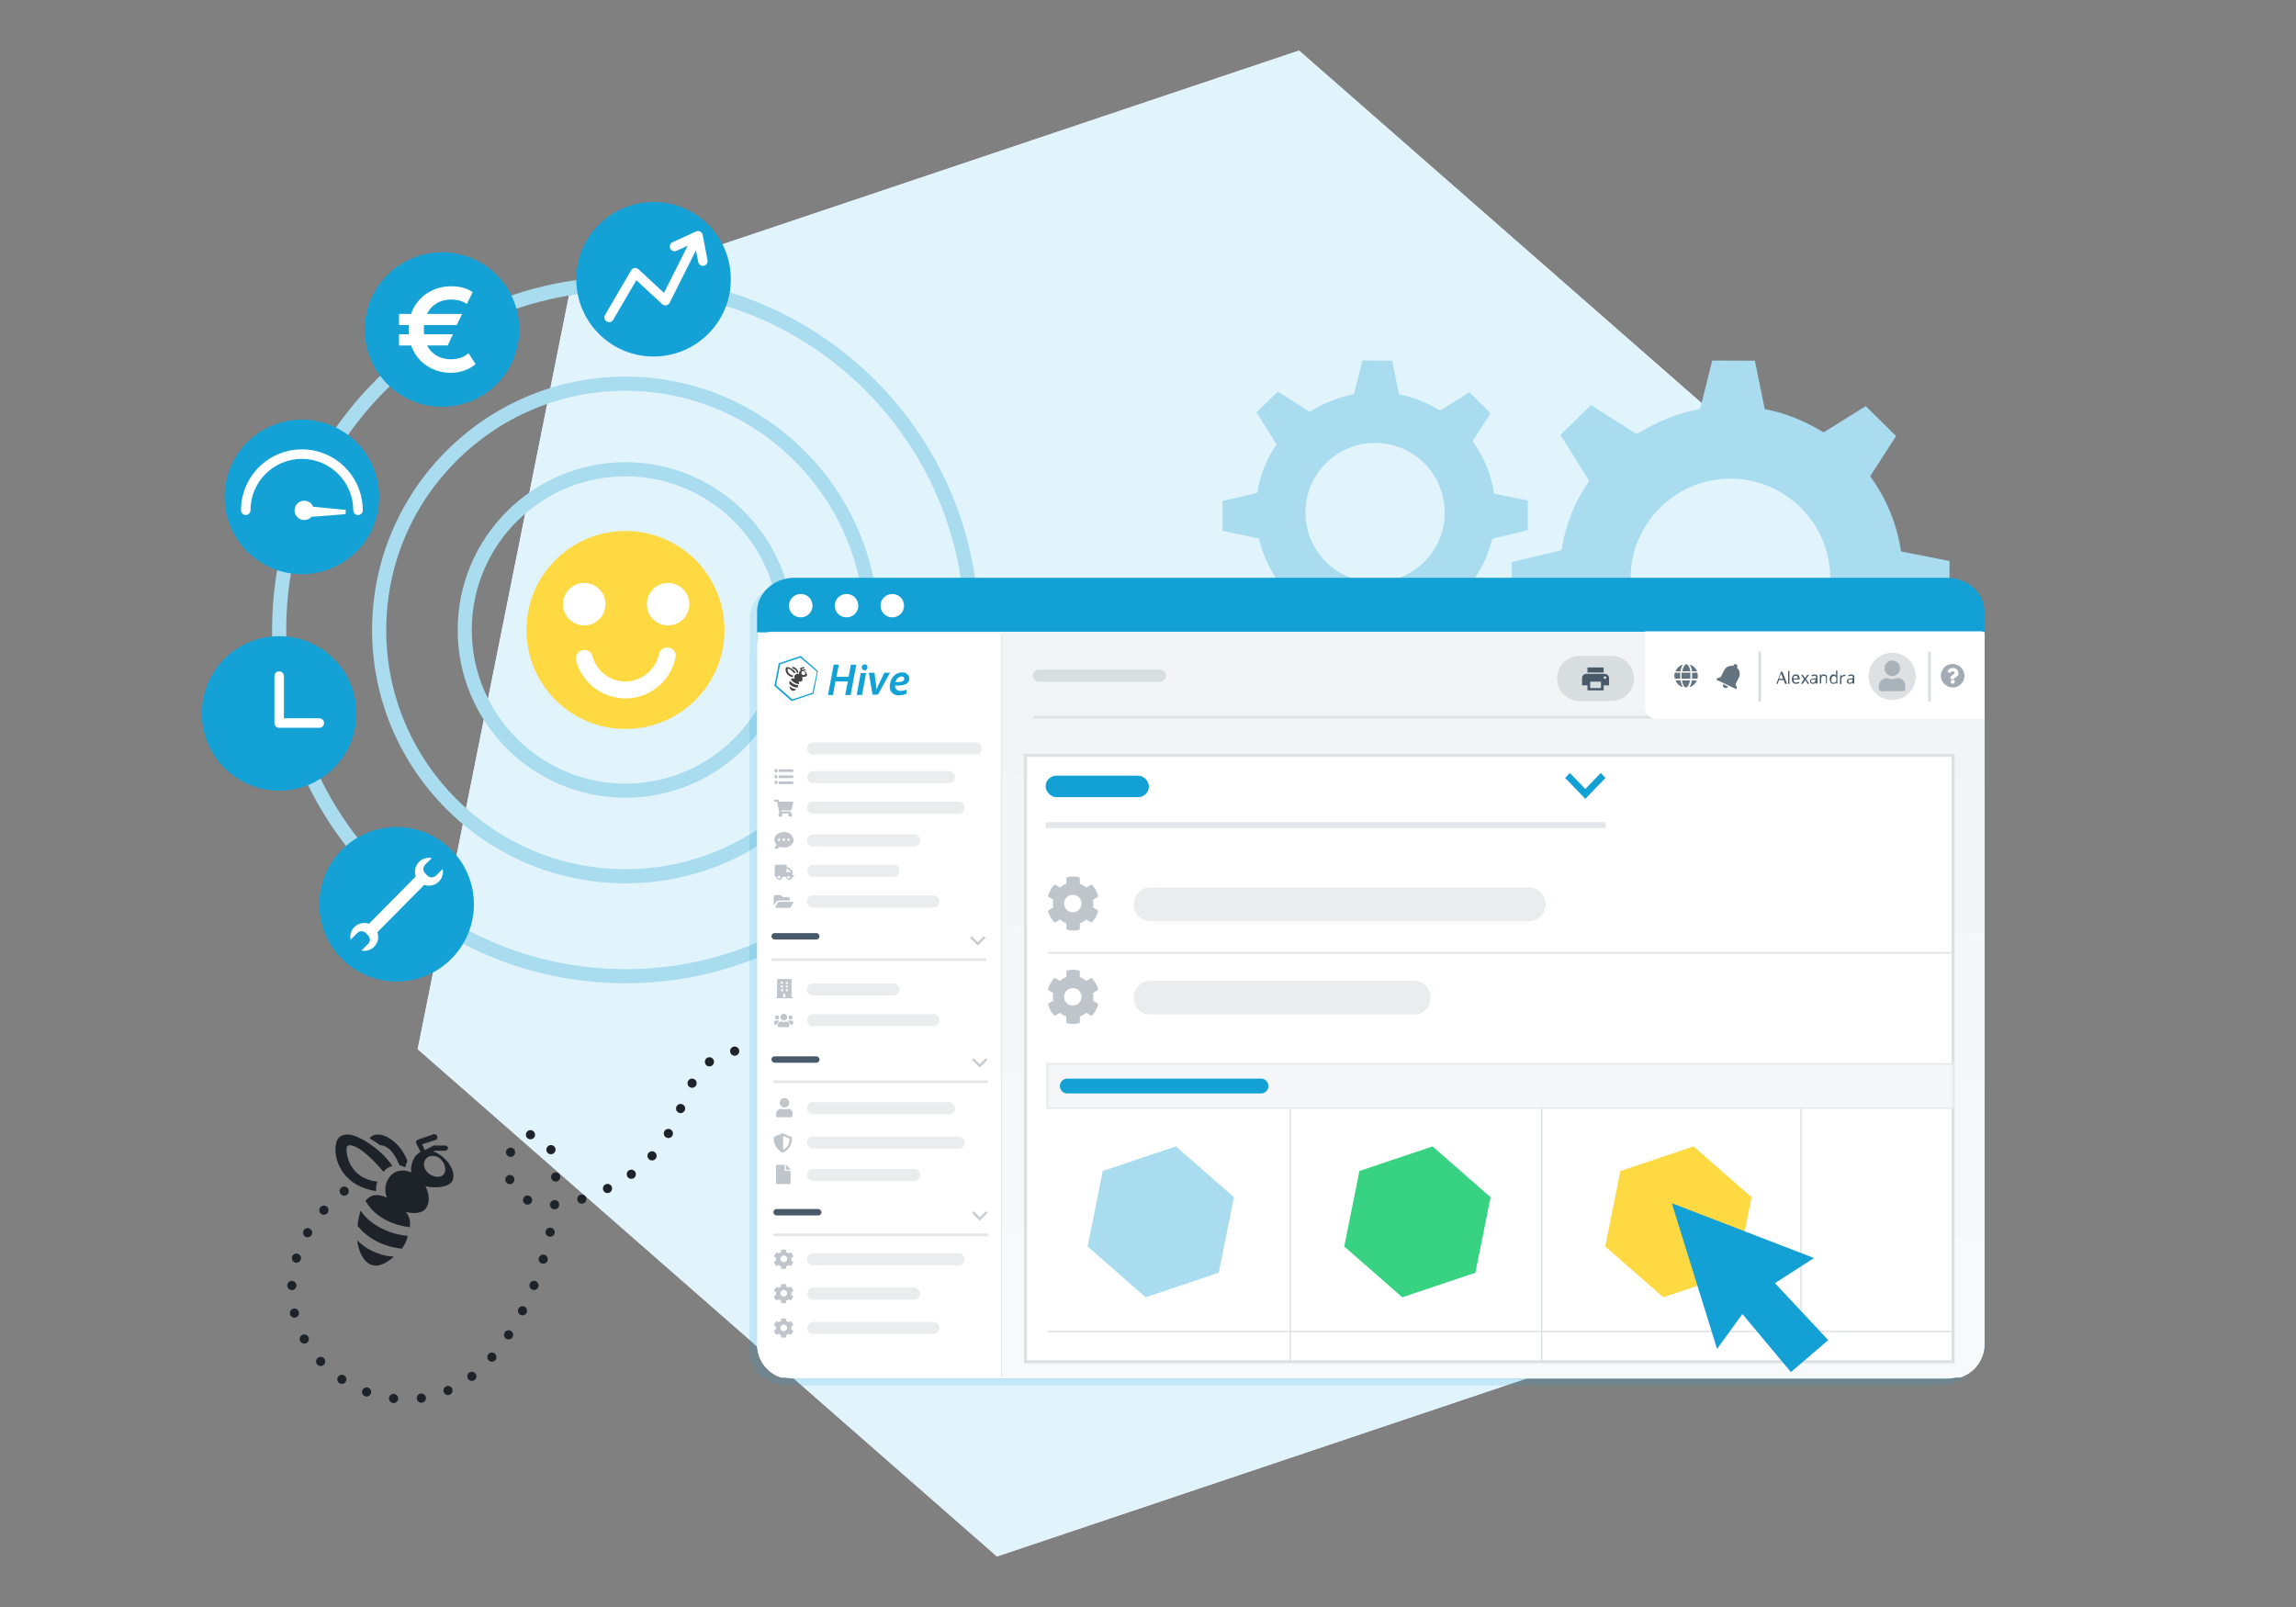 <?xml version="1.0" encoding="UTF-8"?>
<svg xmlns="http://www.w3.org/2000/svg" xmlns:xlink="http://www.w3.org/1999/xlink" id="Layer_1" width="750" height="525" version="1.1" viewBox="0 0 750 525">
  <rect x="0" y="0" width="750" height="525" fill="#808080" stroke="none"/>
  <defs>
    <style>
      .st0 {
        fill: none;
      }

      .st1 {
        fill: #444;
      }

      .st2 {
        fill: #f4f6f7;
      }

      .st3, .st4, .st5, .st6, .st7 {
        isolation: isolate;
      }

      .st3, .st8 {
        opacity: .15;
      }

      .st9 {
        fill: #f3f4f5;
      }

      .st4 {
        opacity: .5;
      }

      .st5 {
        opacity: .35;
      }

      .st6, .st10 {
        opacity: .6;
      }

      .st7 {
        opacity: .85;
      }

      .st11 {
        fill: #f4f5f6;
      }

      .st12 {
        fill: #f1fafd;
      }

      .st13 {
        clip-path: url(#clippath-17);
      }

      .st14 {
        clip-path: url(#clippath-19);
      }

      .st15 {
        clip-path: url(#clippath-11);
      }

      .st16 {
        clip-path: url(#clippath-16);
      }

      .st17 {
        clip-path: url(#clippath-18);
      }

      .st18 {
        clip-path: url(#clippath-10);
      }

      .st19 {
        clip-path: url(#clippath-15);
      }

      .st20 {
        clip-path: url(#clippath-13);
      }

      .st21 {
        clip-path: url(#clippath-14);
      }

      .st22 {
        clip-path: url(#clippath-12);
      }

      .st23 {
        clip-path: url(#clippath-31);
      }

      .st24 {
        clip-path: url(#clippath-32);
      }

      .st25 {
        clip-path: url(#clippath-33);
      }

      .st26 {
        clip-path: url(#clippath-34);
      }

      .st27 {
        clip-path: url(#clippath-30);
      }

      .st28 {
        clip-path: url(#clippath-27);
      }

      .st29 {
        clip-path: url(#clippath-29);
      }

      .st30 {
        clip-path: url(#clippath-26);
      }

      .st31 {
        clip-path: url(#clippath-28);
      }

      .st32 {
        clip-path: url(#clippath-20);
      }

      .st33 {
        clip-path: url(#clippath-21);
      }

      .st34 {
        clip-path: url(#clippath-22);
      }

      .st35 {
        clip-path: url(#clippath-23);
      }

      .st36 {
        clip-path: url(#clippath-24);
      }

      .st37 {
        clip-path: url(#clippath-25);
      }

      .st38 {
        fill: #c7cdd2;
      }

      .st39 {
        clip-path: url(#clippath-1);
      }

      .st40 {
        clip-path: url(#clippath-3);
      }

      .st41 {
        clip-path: url(#clippath-4);
      }

      .st42 {
        clip-path: url(#clippath-2);
      }

      .st43 {
        clip-path: url(#clippath-7);
      }

      .st44 {
        clip-path: url(#clippath-6);
      }

      .st45 {
        clip-path: url(#clippath-9);
      }

      .st46 {
        clip-path: url(#clippath-8);
      }

      .st47 {
        clip-path: url(#clippath-5);
      }

      .st48 {
        fill: #dce1e3;
      }

      .st49 {
        fill: #fff;
      }

      .st50 {
        fill: #e1f3fb;
      }

      .st51 {
        fill: #13a0d5;
      }

      .st52 {
        fill: #e5e8ea;
      }

      .st53 {
        fill: #13a1d6;
      }

      .st54 {
        fill: #f8f9fa;
      }

      .st55 {
        fill: #37d282;
      }

      .st56 {
        opacity: .15;
      }

      .st57 {
        fill: #a8dcee;
      }

      .st58 {
        fill: #bfc5cb;
      }

      .st59 {
        fill: #f6f7f8;
      }

      .st60 {
        fill: #1e2329;
      }

      .st61 {
        fill: #485a6a;
      }

      .st62 {
        fill: #ffd941;
      }

      .st63 {
        clip-path: url(#clippath);
      }

      .st64 {
        fill: #dadee1;
      }

      .st65 {
        fill: #f7f8f9;
      }
    </style>
    <clipPath id="clippath">
      <rect class="st0" x="244.92" y="190.92" width="400.96" height="261.61"></rect>
    </clipPath>
    <clipPath id="clippath-1">
      <path class="st0" d="M252.03,206.36c-2.31,0-4.18,1.87-4.19,4.18h0v232.19c1.12,3.46,3.84,6.17,7.29,7.29h385.27c4.68-1.51,7.85-5.88,7.85-10.8v-232.25c-.64-.37-1.36-.58-2.09-.61H252.03Z"></path>
    </clipPath>
    <clipPath id="clippath-2">
      <path class="st0" d="M247.29,206.25v232.97c0,6.26,5.06,11.34,11.31,11.35h378.3c6.26,0,11.34-5.06,11.35-11.31v-233.01H247.29Z"></path>
    </clipPath>
    <clipPath id="clippath-3">
      <rect class="st0" x="251.99" y="313.09" width="70.06" height=".88"></rect>
    </clipPath>
    <clipPath id="clippath-4">
      <rect class="st0" x="252.62" y="352.97" width="70.06" height=".88"></rect>
    </clipPath>
    <clipPath id="clippath-5">
      <rect class="st0" x="252.62" y="402.97" width="70.06" height=".88"></rect>
    </clipPath>
    <clipPath id="clippath-6">
      <rect class="st0" x="252.84" y="331.19" width="6.28" height="4.41"></rect>
    </clipPath>
    <clipPath id="clippath-7">
      <rect class="st0" x="253.5" y="319.84" width="5.51" height="6.28"></rect>
    </clipPath>
    <clipPath id="clippath-8">
      <rect class="st0" x="252.73" y="292.42" width="6.39" height="4.19"></rect>
    </clipPath>
    <clipPath id="clippath-9">
      <rect class="st0" x="253.5" y="358.73" width="5.41" height="6.28"></rect>
    </clipPath>
    <clipPath id="clippath-10">
      <rect class="st0" x="253.5" y="380.54" width="4.74" height="6.28"></rect>
    </clipPath>
    <clipPath id="clippath-11">
      <rect class="st0" x="263.63" y="242.52" width="57.07" height="3.97"></rect>
    </clipPath>
    <clipPath id="clippath-12">
      <rect class="st0" x="263.63" y="251.88" width="48.26" height="3.97"></rect>
    </clipPath>
    <clipPath id="clippath-13">
      <rect class="st0" x="263.63" y="360.05" width="48.26" height="3.97"></rect>
    </clipPath>
    <clipPath id="clippath-14">
      <rect class="st0" x="263.63" y="261.9" width="51.45" height="3.97"></rect>
    </clipPath>
    <clipPath id="clippath-15">
      <rect class="st0" x="263.63" y="409.4" width="51.45" height="3.97"></rect>
    </clipPath>
    <clipPath id="clippath-16">
      <rect class="st0" x="263.63" y="371.29" width="51.45" height="3.97"></rect>
    </clipPath>
    <clipPath id="clippath-17">
      <rect class="st0" x="263.63" y="272.59" width="37.02" height="3.96"></rect>
    </clipPath>
    <clipPath id="clippath-18">
      <rect class="st0" x="263.63" y="420.63" width="37.02" height="3.97"></rect>
    </clipPath>
    <clipPath id="clippath-19">
      <rect class="st0" x="263.63" y="381.86" width="37.02" height="3.97"></rect>
    </clipPath>
    <clipPath id="clippath-20">
      <rect class="st0" x="263.63" y="282.5" width="30.19" height="3.97"></rect>
    </clipPath>
    <clipPath id="clippath-21">
      <rect class="st0" x="263.63" y="321.28" width="30.19" height="3.97"></rect>
    </clipPath>
    <clipPath id="clippath-22">
      <rect class="st0" x="263.63" y="292.53" width="43.3" height="3.97"></rect>
    </clipPath>
    <clipPath id="clippath-23">
      <rect class="st0" x="263.63" y="431.87" width="43.3" height="3.97"></rect>
    </clipPath>
    <clipPath id="clippath-24">
      <rect class="st0" x="263.63" y="331.3" width="43.3" height="3.97"></rect>
    </clipPath>
    <clipPath id="clippath-25">
      <rect class="st0" x="634.01" y="216.89" width="7.71" height="7.71"></rect>
    </clipPath>
    <clipPath id="clippath-26">
      <rect class="st0" x="560.65" y="216.96" width="7.65" height="8.19"></rect>
    </clipPath>
    <clipPath id="clippath-27">
      <rect class="st0" x="610.39" y="213.27" width="15.42" height="15.42"></rect>
    </clipPath>
    <clipPath id="clippath-28">
      <rect class="st0" x="613.73" y="215.8" width="8.6" height="10.02"></rect>
    </clipPath>
    <clipPath id="clippath-29">
      <rect class="st0" x="546.94" y="217" width="7.66" height="7.6"></rect>
    </clipPath>
    <clipPath id="clippath-30">
      <rect class="st0" x="337.34" y="218.77" width="43.51" height="3.97"></rect>
    </clipPath>
    <clipPath id="clippath-31">
      <rect class="st0" x="508.64" y="214.28" width="25.11" height="14.76"></rect>
    </clipPath>
    <clipPath id="clippath-32">
      <rect class="st0" x="341.63" y="268.55" width="182.89" height="1.96"></rect>
    </clipPath>
    <clipPath id="clippath-33">
      <rect class="st0" x="370.32" y="289.94" width="134.58" height="11.02"></rect>
    </clipPath>
    <clipPath id="clippath-34">
      <rect class="st0" x="370.32" y="320.43" width="97.02" height="11.02"></rect>
    </clipPath>
  </defs>
  <path id="hexa" class="st50" d="M185.84,96.65L424.34,16.52l189.22,165.73-49.53,246.11-238.37,80.13-189.22-165.73,49.4-246.11Z"></path>
  <g id="hexa1" data-name="hexa">
    <path class="st50" d="M185.84,96.65L424.34,16.52l189.22,165.73-49.53,246.11-238.37,80.13-189.22-165.73,49.4-246.11Z"></path>
  </g>
  <g>
    <path class="st57" d="M204.31,288.58c-45.64,0-82.77-37.13-82.77-82.77s37.13-82.77,82.77-82.77,82.77,37.13,82.77,82.77-37.13,82.77-82.77,82.77ZM204.31,127.66c-43.09,0-78.15,35.06-78.15,78.15s35.06,78.15,78.15,78.15,78.15-35.06,78.15-78.15-35.06-78.15-78.15-78.15Z"></path>
    <path class="st57" d="M204.31,321.23c-63.65,0-115.43-51.78-115.43-115.42s51.78-115.43,115.43-115.43,115.43,51.78,115.43,115.43-51.78,115.42-115.43,115.42ZM204.31,95c-61.1,0-110.81,49.71-110.81,110.81s49.71,110.81,110.81,110.81,110.81-49.71,110.81-110.81-49.71-110.81-110.81-110.81Z"></path>
  </g>
  <g>
    <circle class="st53" cx="213.49" cy="91.23" r="25.24"></circle>
    <path class="st49" d="M198.97,105.25c-.27,0-.53-.07-.78-.21-.74-.43-.99-1.38-.56-2.12l8.53-14.61c.24-.41.65-.68,1.11-.75.47-.07.94.08,1.28.4l8.35,7.72,8.49-16.91c.38-.77,1.32-1.08,2.08-.69.77.38,1.08,1.32.69,2.08l-9.42,18.76c-.22.44-.63.74-1.11.83-.48.09-.97-.06-1.33-.39l-8.44-7.81-7.56,12.94c-.29.49-.81.77-1.34.77Z"></path>
    <path class="st49" d="M229.6,86.85c-.73,0-1.38-.52-1.52-1.26l-1.22-6.33-5.85,2.68c-.78.36-1.7.01-2.06-.76-.36-.78-.01-1.7.76-2.06l7.65-3.5c.43-.2.93-.19,1.36.03s.72.62.81,1.09l1.59,8.27c.16.84-.39,1.66-1.23,1.82-.1.02-.2.03-.29.03Z"></path>
  </g>
  <g>
    <circle class="st53" cx="144.4" cy="107.66" r="25.24"></circle>
    <g id="Path_13334">
      <path class="st49" d="M133.56,109.2c-.05-.5-.08-1-.08-1.5,0-.5.03-1,.08-1.5h-3.21v-3.63h3.92c2-5.84,7.42-9.05,13.01-9.05,2.92,0,5.25.63,7.13,1.92l-1.92,3.88c-1.37-1-3.17-1.46-5.21-1.46-3.21,0-6.25,1.5-7.79,4.71h11.46l-1.75,3.63h-10.67c-.11,1-.11,2,0,3h9.42l-1.71,3.67h-6.71c1.54,3.04,4.46,4.5,7.71,4.5,2.33,0,4.38-.67,5.79-2l2.33,3.59c-1.96,1.67-4.79,2.84-8.13,2.84-5.63,0-10.92-3.17-12.92-8.92h-3.96v-3.67h3.21Z"></path>
    </g>
  </g>
  <g>
    <circle class="st53" cx="91.19" cy="233.07" r="25.24"></circle>
    <path class="st49" d="M104.32,237.77h-13.13c-.86,0-1.55-.69-1.55-1.55v-15.35c0-.86.69-1.55,1.55-1.55s1.55.69,1.55,1.55v13.8h11.57c.86,0,1.55.69,1.55,1.55s-.69,1.55-1.55,1.55Z"></path>
  </g>
  <g>
    <circle class="st53" cx="129.56" cy="295.43" r="25.24"></circle>
    <g id="Path_13426">
      <path class="st49" d="M144.6,283.87l-2.21,2.2c-.77.76-2,.75-2.76,0l-.78-.79c-.75-.77-.75-2,0-2.76l2.2-2.19c-2.46-.52-4.88,1.06-5.4,3.52-.17.82-.12,1.68.17,2.47l-15.29,15.47c-2.37-.85-4.99.38-5.84,2.75-.28.79-.34,1.64-.18,2.46l2.21-2.2c.76-.76,2-.76,2.76,0l.78.79c.76.77.75,2,0,2.76l-2.21,2.19c2.47.52,4.88-1.07,5.4-3.53.17-.82.11-1.67-.17-2.46l15.3-15.47c2.37.85,4.99-.38,5.84-2.76.28-.79.34-1.63.18-2.45"></path>
    </g>
  </g>
  <g>
    <circle class="st53" cx="98.61" cy="162.34" r="25.24"></circle>
    <g id="Group_1042">
      <g id="Group_1041">
        <path class="st49" d="M109.74,166.27h0s-5.77-.57-5.77-.57c0,0,0,0,0-.01l-1.65-.1c-.46-1.17-1.6-2.01-2.94-2.01-1.75,0-3.16,1.42-3.16,3.16s1.42,3.16,3.16,3.16c.95,0,1.8-.43,2.38-1.1l1.91-.09h0l2.58-.21,5.99-.49.64-.05.09-1.37-3.23-.32Z"></path>
        <path class="st49" d="M116.95,168.25c-.86,0-1.55-.69-1.55-1.55,0-9.26-7.53-16.79-16.79-16.79s-16.79,7.53-16.79,16.79c0,.86-.69,1.55-1.55,1.55s-1.55-.69-1.55-1.55c0-10.97,8.92-19.89,19.89-19.89s19.89,8.92,19.89,19.89c0,.86-.69,1.55-1.55,1.55Z"></path>
      </g>
    </g>
  </g>
  <g>
    <circle class="st62" cx="204.31" cy="205.81" r="32.34"></circle>
    <circle class="st49" cx="190.84" cy="197.39" r="6.94"></circle>
    <circle class="st49" cx="218.24" cy="197.39" r="6.94"></circle>
    <path class="st49" d="M204.31,228.17c-7.55,0-14.19-5.09-16.13-12.38-.39-1.47.48-2.99,1.96-3.38,1.47-.4,2.99.48,3.38,1.96,1.3,4.87,5.74,8.28,10.79,8.28s9.89-3.75,10.94-8.92c.31-1.5,1.77-2.46,3.26-2.15,1.5.31,2.46,1.77,2.15,3.26-1.58,7.73-8.46,13.34-16.36,13.34Z"></path>
  </g>
  <path class="st57" d="M204.31,260.62c-30.22,0-54.81-24.59-54.81-54.81s24.59-54.81,54.81-54.81,54.81,24.59,54.81,54.81-24.59,54.81-54.81,54.81ZM204.31,155.61c-27.68,0-50.2,22.52-50.2,50.2s22.52,50.2,50.2,50.2,50.2-22.52,50.2-50.2-22.52-50.2-50.2-50.2Z"></path>
  <g id="Path_18071">
    <path class="st57" d="M621.2,180.21c-.13-.03-.22-.12-.25-.25-1.32-8.75-4.73-17.06-9.94-24.21-.07-.1-.08-.24,0-.35l8.36-12.94-9.91-9.78-13.63,8.48c-.1.06-.22.06-.33,0-6.14-3.77-12.48-6.27-18.82-7.45-.12-.02-.22-.12-.25-.24l-3.19-15.63-13.93-.05-3.91,15.61c-.03.12-.12.21-.24.23-7.04,1.34-13.87,4.07-20.32,8.12-.1.06-.23.06-.33,0l-14.8-9.4-9.98,9.71,9.29,14.86c.06.11.06.24,0,.34-4.63,6.65-7.67,14.28-8.89,22.29-.02.12-.11.23-.24.25l-16.05,3.79-.05,13.92,16.84,3.52c.12.02.21.11.24.23,1.61,6.65,4.36,12.97,8.13,18.68.06.1.07.23,0,.33l-9.81,15.2,9.91,9.78,15.49-9.7c.1-.06.23-.06.33,0,5.93,3.82,12.52,6.48,19.44,7.86.12.02.21.11.24.23l4,16.46,13.93.05,3.52-16.43c.02-.12.12-.22.24-.24,6.38-1.18,12.5-3.52,18.04-6.9.1-.06.23-.06.33,0l14.18,8.99,9.98-9.71-8.47-13.63c-.06-.11-.06-.25.01-.35,4.56-5.96,7.82-12.84,9.71-20.45.03-.11.12-.2.23-.22l16.47-4,.05-13.92-15.6-3.1ZM565.98,221.6c-18.01.4-32.93-13.88-33.33-31.88s13.88-32.93,31.88-33.33,32.93,13.88,33.33,31.88h0c.4,18.01-13.88,32.93-31.88,33.33"></path>
  </g>
  <g id="Path_180711" data-name="Path_18071">
    <path class="st57" d="M488.2,161.33c-.09-.02-.16-.09-.17-.17-.92-6.11-3.3-11.9-6.94-16.89-.05-.07-.05-.17,0-.24l5.83-9.03-6.91-6.83-9.51,5.91c-.07.04-.16.04-.23,0-4.29-2.63-8.71-4.38-13.13-5.19-.09-.02-.15-.08-.17-.17l-2.22-10.9-9.72-.04-2.73,10.89c-.02.08-.09.14-.17.16-4.91.94-9.68,2.84-14.17,5.66-.07.04-.16.04-.23,0l-10.32-6.56-6.96,6.78,6.48,10.37c.04.07.04.17,0,.24-3.23,4.64-5.35,9.96-6.2,15.55-.01.09-.08.16-.17.18l-11.2,2.65-.04,9.71,11.75,2.45c.08.01.15.08.17.16,1.12,4.64,3.04,9.05,5.67,13.03.04.07.05.16,0,.23l-6.85,10.61,6.91,6.83,10.8-6.77c.07-.04.16-.04.23,0,4.14,2.66,8.74,4.52,13.56,5.48.08.01.15.08.17.16l2.79,11.48,9.71.04,2.45-11.46c.02-.08.08-.15.17-.17,4.45-.83,8.72-2.46,12.59-4.81.07-.04.16-.04.23,0l9.89,6.27,6.96-6.78-5.91-9.51c-.05-.08-.04-.17.01-.24,3.18-4.16,5.46-8.96,6.77-14.26.02-.08.08-.14.16-.15l11.49-2.79.04-9.71-10.88-2.16ZM449.68,190.2c-12.56.28-22.97-9.68-23.25-22.24-.28-12.56,9.68-22.97,22.24-23.25,12.56-.28,22.97,9.68,23.25,22.24h0c.28,12.56-9.68,22.97-22.24,23.25"></path>
  </g>
  <g>
    <g>
      <g id="Group_8425" class="st8">
        <g id="Group_8424">
          <g class="st63">
            <g id="Group_8423">
              <g id="Path_16850">
                <path class="st53" d="M645.87,202.04v239.37c0,6.14-5.5,11.12-12.27,11.12h-376.41c-6.78,0-12.27-4.98-12.27-11.12v-239.37c0-6.14,5.5-11.12,12.27-11.12h376.41c6.78,0,12.27,4.98,12.27,11.12"></path>
              </g>
              <g id="Path_16851">
                <path class="st53" d="M645.87,213.75v227.66c0,6.14-5.5,11.12-12.27,11.12h-376.41c-6.78,0-12.27-4.98-12.27-11.12v-227.66h400.96Z"></path>
              </g>
              <g id="Path_16852">
                <path class="st53" d="M268.06,202.49c0,2.64-2.36,4.78-5.28,4.78s-5.28-2.14-5.28-4.78,2.36-4.78,5.28-4.78,5.28,2.14,5.28,4.78h0"></path>
              </g>
              <g id="Path_16853">
                <path class="st53" d="M288.56,202.49c0,2.64-2.36,4.78-5.28,4.78s-5.28-2.14-5.28-4.78,2.36-4.78,5.28-4.78h0c2.91,0,5.28,2.14,5.28,4.78h0"></path>
              </g>
              <g id="Path_16854">
                <path class="st53" d="M309.06,202.49c0,2.64-2.36,4.78-5.28,4.78s-5.28-2.14-5.28-4.78,2.36-4.78,5.28-4.78h0c2.91,0,5.28,2.14,5.28,4.78h0"></path>
              </g>
            </g>
          </g>
        </g>
      </g>
      <g id="Path_16855">
        <path class="st51" d="M648.25,199.88v239.37c0,6.14-5.5,11.12-12.27,11.12h-376.41c-6.78,0-12.27-4.98-12.27-11.12v-239.37c0-6.14,5.5-11.12,12.27-11.12h376.41c6.78,0,12.27,4.98,12.27,11.12"></path>
      </g>
      <g id="Path_16856">
        <path class="st12" d="M648.25,206.58v232.44c0,6.27-5.5,11.35-12.27,11.35h-376.41c-6.78,0-12.27-5.08-12.27-11.35v-232.44h400.96Z"></path>
      </g>
      <g id="Path_16857">
        <path class="st49" d="M265.42,197.87c0,2.11-1.72,3.82-3.85,3.82s-3.85-1.71-3.85-3.82,1.72-3.82,3.85-3.82,3.85,1.71,3.85,3.82h0"></path>
      </g>
      <g id="Path_16858">
        <path class="st49" d="M280.37,197.87c0,2.11-1.72,3.82-3.85,3.82s-3.85-1.71-3.85-3.82,1.72-3.82,3.85-3.82h0c2.13,0,3.85,1.71,3.85,3.82h0"></path>
      </g>
      <g id="Path_16859">
        <path class="st49" d="M295.32,197.87c0,2.11-1.72,3.82-3.85,3.82s-3.85-1.71-3.85-3.82,1.72-3.82,3.85-3.82h0c2.13,0,3.85,1.71,3.85,3.82h0"></path>
      </g>
    </g>
    <g>
      <g id="Group_9052">
        <g id="Group_8948">
          <g class="st39">
            <g id="Group_8947">
              <g id="Path_17495">
                <path class="st9" d="M650.34,206.47l-4.19-.11h4.19v.11Z"></path>
              </g>
              <g id="Path_17496">
                <path class="st9" d="M650.34,255.82l-402.39-3.19v-46.26h398.2l4.19.11v49.35Z"></path>
              </g>
              <g id="Path_17497">
                <path class="st11" d="M650.34,305.17l-402.39-3.19v-49.35l402.39,3.19v49.35Z"></path>
              </g>
              <g id="Path_17498">
                <path class="st59" d="M650.34,354.52l-402.39-3.19v-49.35l402.39,3.19v49.35Z"></path>
              </g>
              <g id="Path_17499">
                <path class="st65" d="M650.34,403.87l-402.39-3.19v-49.35l402.39,3.19v49.35Z"></path>
              </g>
              <g id="Path_17500">
                <path class="st54" d="M252.03,450.02h-4.08v-49.35l402.39,3.19v46.15H252.03Z"></path>
              </g>
              <g id="Path_17501">
                <path class="st54" d="M247.95,450.02"></path>
              </g>
            </g>
          </g>
        </g>
        <g id="Group_9046">
          <g class="st42">
            <g id="Group_9045">
              <g id="Rectangle_6222">
                <rect class="st48" x="326.43" y="207.09" width=".88" height="242.56"></rect>
              </g>
              <g id="Path_17503">
                <path class="st49" d="M250.97,206.94h76.11v243.11h-76.11c-2-.02-3.62-1.63-3.64-3.64v-235.73c-.1-1.96,1.4-3.64,3.37-3.74.09,0,.18,0,.27,0"></path>
              </g>
              <g id="Path_17504">
                <path class="st53" d="M274,217.14l-.77,3.97h3.96l.77-3.97h1.76l-1.87,9.91h-1.77l.88-4.41h-4.07l-.77,4.41h-1.65l1.87-9.91h1.65Z"></path>
              </g>
              <g id="Path_17505">
                <path class="st53" d="M279.84,227.05l1.32-7.16h1.76l-1.32,7.16h-1.76ZM281.49,218.02c0-.55.44-.99.99-.99,0,0,0,0,0,0,.48,0,.88.38.88.86,0,0,0,.02,0,.02v.11c0,.55-.44.99-.98.99,0,0,0,0,0,0-.49-.08-.86-.49-.88-.99"></path>
              </g>
              <g id="Path_17506">
                <path class="st53" d="M285.68,219.9l.44,3.52c.11.88.22,1.43.22,1.87.22-.44.33-.99.77-1.87l1.76-3.64h1.87l-3.97,7.16h-1.76l-1.21-7.16h1.87v.11Z"></path>
              </g>
              <g id="Path_17507">
                <path class="st53" d="M296.14,226.61c-.8.35-1.66.54-2.53.55-1.48.11-2.79-.95-2.97-2.42v-.55c0-2.2,1.54-4.52,4.08-4.52,1.11-.1,2.11.67,2.31,1.76v.22c0,1.87-1.87,2.42-4.63,2.31-.03.35.04.69.22.99.3.5.85.79,1.43.77.69.01,1.37-.14,1.98-.44l.11,1.32ZM294.49,220.99c-.99.13-1.79.89-1.98,1.87,1.76,0,2.87-.22,2.87-1.1,0-.43-.36-.78-.8-.78-.03,0-.06,0-.09,0"></path>
              </g>
              <g id="Path_17508">
                <path class="st53" d="M258.58,229.04h0l-5.62-4.96,1.43-7.38,7.16-2.42,5.62,4.96-1.43,7.38-7.16,2.42ZM261.45,214.83h0l-6.61,2.2-1.32,6.83,5.29,4.63,6.61-2.2,1.43-6.83-5.4-4.63Z"></path>
              </g>
              <g id="Path_17509">
                <path class="st1" d="M262.44,217.91h0l-.99.33c-.06,0-.11.05-.11.11,0,0,0,0,0,0v.11l.22.55c-.2.09-.35.24-.44.44-.14.23-.18.51-.11.77-.46-.23-1.02-.09-1.32.33-.26.35-.3.82-.11,1.21-.44-.22-.99-.22-1.21.22.6.89,1.57,1.46,2.64,1.54.05-.31-.03-.63-.22-.88.41.16.88.07,1.21-.22.22-.41.22-.91,0-1.32.55.11,1.43,0,1.54-.33.22-.44-.11-1.21-.88-1.65-.11,0-.11-.11-.22-.11h.66q.11,0,.11-.11v-.11l-.11-.11h-.66l-.44.22-.11-.33.77-.22c.11,0,.11-.11.11-.22s-.22-.22-.33-.22M257.37,217.91c-.55,0-.77.33-.77.88.09,1.3,1.12,2.33,2.42,2.42-.02-.19.02-.38.11-.55-1-.07-1.8-.87-1.87-1.87,0-.22.11-.33.22-.33.77,0,1.98,1.54,1.98,1.54.11-.21.32-.33.55-.33-.71-.81-1.62-1.41-2.64-1.76M259.13,217.91c-.22,0-.33.11-.55.22.24.11.47.26.66.44.33,0,.77.22,1.1,1.21.11,0,.22.11.33.11,0-.11.11-.22.11-.33-.17-.83-.82-1.48-1.65-1.65M262.22,219.24c.22,0,.44,0,.55.22.3.24.36.67.12.98,0,0,0,0-.01.01-.34.2-.79.09-.99-.25-.14-.23-.14-.51,0-.74.11-.22.22-.22.33-.22M258.03,222.43q0,.11-.11.22c-.09.21-.13.43-.11.66.64.82,1.61,1.3,2.64,1.32.17-.22.29-.49.33-.77-1.08-.06-2.08-.58-2.75-1.43M257.92,224.19c-.01.52.23,1.02.66,1.32.22.11.33.22.55.22.37-.1.71-.29.99-.55-.82-.08-1.6-.42-2.2-.99"></path>
              </g>
              <g id="Group_8951" class="st3">
                <g id="Group_8950">
                  <g class="st40">
                    <g id="Group_8949">
                      <g id="Rectangle_6223">
                        <rect class="st61" x="251.99" y="313.09" width="70.06" height=".88"></rect>
                      </g>
                    </g>
                  </g>
                </g>
              </g>
              <g id="Path_17522">
                <path class="st38" d="M321.93,306.38l-.55-.55-1.98,1.98-1.98-1.98-.55.55,2.53,2.53,2.53-2.53Z"></path>
              </g>
              <g id="Group_8954" class="st3">
                <g id="Group_8953">
                  <g class="st41">
                    <g id="Group_8952">
                      <g id="Rectangle_6225">
                        <rect class="st61" x="252.62" y="352.97" width="70.06" height=".88"></rect>
                      </g>
                    </g>
                  </g>
                </g>
              </g>
              <g id="Path_17531">
                <path class="st61" d="M265.07,345.92l.22-.55h.33l-.44.77v.55h-.33v-.55l-.44-.77h.33l.33.55Z"></path>
              </g>
              <g id="Path_17532">
                <path class="st38" d="M322.57,346.25l-.55-.55-1.98,1.98-1.98-1.98-.55.55,2.53,2.53,2.53-2.53Z"></path>
              </g>
              <g id="Group_8957" class="st3">
                <g id="Group_8956">
                  <g class="st47">
                    <g id="Group_8955">
                      <g id="Rectangle_6227">
                        <rect class="st61" x="252.62" y="402.97" width="70.06" height=".88"></rect>
                      </g>
                    </g>
                  </g>
                </g>
              </g>
              <g id="Path_17537">
                <path class="st38" d="M322.57,396.25l-.55-.55-1.98,1.98-1.98-1.98-.55.55,2.53,2.53,2.53-2.53Z"></path>
              </g>
              <g id="Path_17538">
                <path class="st58" d="M254.06,251.77c0,.3-.25.55-.55.55s-.55-.25-.55-.55.25-.55.55-.55c.29-.02.53.2.55.49,0,.02,0,.04,0,.06M253.5,253.2c-.3,0-.55.25-.55.55,0,.3.25.55.55.55.3,0,.55-.25.55-.55.02-.29-.2-.53-.49-.55-.02,0-.04,0-.06,0M253.5,255.08c-.3,0-.55.25-.55.55,0,.3.25.55.55.55.3,0,.55-.25.55-.55.02-.29-.2-.53-.49-.55-.02,0-.04,0-.06,0M254.61,252.21h4.3c.12,0,.21-.1.22-.22v-.44c0-.12-.1-.21-.22-.22h-4.3c-.12,0-.21.1-.22.22v.44c0,.12.1.21.22.22M254.61,254.19h4.3c.12,0,.21-.1.22-.22v-.44c0-.12-.1-.21-.22-.22h-4.3c-.12,0-.21.1-.22.22v.44c0,.12.1.21.22.22M254.61,256.18h4.3c.12,0,.21-.1.22-.22v-.44c0-.12-.1-.21-.22-.22h-4.3c-.12,0-.21.1-.22.22v.44c0,.12.1.21.22.22"></path>
              </g>
              <g id="Group_8960" class="st5">
                <g id="Group_8959">
                  <g class="st44">
                    <g id="Group_8958">
                      <g id="Path_17539">
                        <path class="st61" d="M253.83,333.06c.37,0,.66-.3.66-.66,0-.37-.3-.66-.66-.66-.37,0-.66.3-.66.66h0c.02.36.31.64.66.66M258.24,333.06c.37,0,.66-.3.66-.66,0-.37-.3-.66-.66-.66-.37,0-.66.3-.66.66h0c-.01.35.26.65.61.66.02,0,.04,0,.05,0M258.46,333.39h-.66c-.17,0-.33.08-.44.22.41.24.69.64.77,1.1h.66c.16.02.31-.09.33-.25,0-.03,0-.06,0-.08v-.33c.01-.35-.26-.65-.61-.66-.02,0-.04,0-.05,0M256.04,333.39c.61,0,1.1-.49,1.1-1.1,0-.61-.49-1.1-1.1-1.1s-1.1.49-1.1,1.1.49,1.1,1.1,1.1M256.7,333.72h0c-.45.22-.98.22-1.43,0h-.11c-.61,0-1.1.49-1.1,1.1v.33c.02.24.2.42.44.44h2.87c.24-.02.42-.2.44-.44v-.33c.11-.66-.44-1.1-1.1-1.1M254.61,333.61c-.11-.14-.27-.22-.44-.22h-.66c-.35.02-.64.31-.66.66v.33c-.02.16.09.31.25.33.03,0,.05,0,.08,0h.66c.05-.48.34-.89.77-1.1"></path>
                      </g>
                    </g>
                  </g>
                </g>
              </g>
              <g id="Group_8963" class="st5">
                <g id="Group_8962">
                  <g class="st43">
                    <g id="Group_8961">
                      <g id="Path_17540">
                        <path class="st61" d="M258.79,325.79h-.22v-5.62c-.01-.18-.15-.32-.33-.33h-4.08c-.18.01-.32.15-.33.33v5.62h-.22c-.06,0-.11.05-.11.11,0,0,0,0,0,0v.22h5.51v-.22c-.06-.06-.14-.1-.22-.11M255.05,320.84c0-.06.05-.11.11-.11,0,0,0,0,0,0h.44c.06,0,.11.05.11.11,0,0,0,0,0,0v.44c0,.06-.05.11-.11.11,0,0,0,0,0,0h-.44c-.06,0-.11-.05-.11-.11,0,0,0,0,0,0v-.44ZM255.05,322.05c0-.06.05-.11.11-.11,0,0,0,0,0,0h.44c.06,0,.11.05.11.11,0,0,0,0,0,0v.44c0,.06-.05.11-.11.11,0,0,0,0,0,0h-.44c-.06,0-.11-.05-.11-.11,0,0,0,0,0,0v-.44ZM255.71,323.81h-.44c-.06,0-.11-.05-.11-.11,0,0,0,0,0,0v-.44c0-.06.05-.11.11-.11,0,0,0,0,0,0h.44c.06,0,.11.05.11.11,0,0,0,0,0,0v.44q0,.11-.11.11M256.59,325.79h-.77v-.99c0-.06.05-.11.11-.11,0,0,0,0,0,0h.44c.06,0,.11.05.11.11,0,0,0,0,0,0l.11.99ZM257.36,323.7c0,.06-.05.11-.11.11,0,0,0,0,0,0h-.44c-.06,0-.11-.05-.11-.11,0,0,0,0,0,0v-.44c0-.06.05-.11.11-.11,0,0,0,0,0,0h.44c.06,0,.11.05.11.11,0,0,0,0,0,0v.44ZM257.36,322.49c0,.06-.05.11-.11.11,0,0,0,0,0,0h-.44c-.06,0-.11-.05-.11-.11,0,0,0,0,0,0v-.44c0-.06.05-.11.11-.11,0,0,0,0,0,0h.44c.06,0,.11.05.11.11,0,0,0,0,0,0v.44ZM257.36,321.39c0,.06-.05.11-.11.11,0,0,0,0,0,0h-.44c-.06,0-.11-.05-.11-.11,0,0,0,0,0,0v-.44c0-.06.05-.11.11-.11,0,0,0,0,0,0h.44c.06,0,.11.05.11.11,0,0,0,0,0,0v.44Z"></path>
                      </g>
                    </g>
                  </g>
                </g>
              </g>
              <g id="Path_17541">
                <path class="st58" d="M258.57,264.44l.55-2.2c0-.11-.11-.33-.22-.33h-4.41l-.11-.44c0-.12-.1-.21-.22-.22h-1.1c-.12,0-.21.1-.22.22v.22c0,.12.1.21.22.22h.77l.77,3.74c-.3.18-.4.58-.22.88.18.3.58.4.88.22.3-.18.4-.58.22-.88l-.11-.11h2.31c-.24.24-.24.64,0,.88.24.24.64.24.88,0,.24-.24.24-.64,0-.88-.06-.06-.14-.1-.22-.11l.11-.22c0-.11-.11-.33-.22-.33h-2.97l-.11-.33h3.19c.11-.11.22-.22.22-.33"></path>
              </g>
              <g id="Path_17542">
                <path class="st58" d="M259.01,285.92h-.11v-1.1c.02-.12-.03-.24-.11-.33l-.99-.99c-.09-.08-.21-.13-.33-.11h-.44v-.44c-.02-.24-.2-.42-.44-.44h-3.09c-.24.02-.42.2-.44.44v3.08c.02.24.2.42.44.44h.11c0,.55.44.99.99.99s.99-.44.99-.99h1.21c0,.55.44.99.99.99s.99-.44.99-.99h.45c.06,0,.11-.05.11-.11,0,0,0,0,0,0v-.33c-.1-.06-.21-.1-.33-.11M254.5,287.02c-.24,0-.44-.2-.44-.44,0-.24.2-.44.44-.44.24,0,.44.2.44.44-.02.24-.2.43-.44.44M257.58,287.02c-.24,0-.44-.2-.44-.44,0-.24.2-.44.44-.44.24,0,.44.2.44.44-.02.24-.2.43-.44.44M258.35,284.93h-1.43v-1.1h.44l.99.99v.11Z"></path>
              </g>
              <g id="Group_8966" class="st5">
                <g id="Group_8965">
                  <g class="st46">
                    <g id="Group_8964">
                      <g id="Path_17543">
                        <path class="st61" d="M259.12,294.95l-.77,1.32c-.11.2-.32.33-.55.33h-4.3c-.12,0-.21-.1-.22-.22v-.11l.77-1.32c.11-.21.32-.33.55-.33h4.3c.12,0,.21.1.22.22v.11ZM254.5,294.18h3.52v-.55c.02-.29-.2-.53-.49-.55-.02,0-.04,0-.06,0h-1.76l-.66-.66h-1.76c-.29-.02-.53.2-.55.49,0,.02,0,.04,0,.06v2.97l.77-1.32c.28-.24.63-.39.99-.44"></path>
                      </g>
                    </g>
                  </g>
                </g>
              </g>
              <g id="Path_17544">
                <path class="st58" d="M256.04,271.82c-1.76,0-3.08,1.1-3.08,2.53-.02.59.23,1.15.66,1.54-.11.46-.34.87-.66,1.21v.11c0,.06.05.11.11.11,0,0,0,0,0,0,.65,0,1.27-.24,1.76-.66.43.13.87.2,1.32.22,1.76,0,3.08-1.1,3.08-2.53-.26-1.54-1.64-2.63-3.2-2.53M254.5,274.79c-.24,0-.44-.2-.44-.44,0-.24.2-.44.44-.44.24,0,.44.2.44.44-.11.22-.33.44-.44.44M256.04,274.79c-.24,0-.44-.2-.44-.44,0-.24.2-.44.44-.44.24,0,.44.2.44.44-.11.22-.22.44-.44.44M257.58,274.79c-.24,0-.44-.2-.44-.44,0-.24.2-.44.44-.44.24,0,.44.2.44.44-.11.22-.22.44-.44.44"></path>
              </g>
              <g id="Group_8969" class="st5">
                <g id="Group_8968">
                  <g class="st45">
                    <g id="Group_8967">
                      <g id="Path_17545">
                        <path class="st61" d="M256.26,361.81c.85,0,1.54-.69,1.54-1.54s-.69-1.54-1.54-1.54-1.54.69-1.54,1.54h0c-.02.83.64,1.52,1.47,1.54.02,0,.05,0,.07,0M257.36,362.25h-.22c-.57.22-1.2.22-1.76,0h-.22c-.9.02-1.63.75-1.65,1.65v.55c-.02.29.2.53.49.55.02,0,.04,0,.06,0h4.3c.29.02.53-.2.55-.49,0-.02,0-.04,0-.06v-.55c.1-.81-.48-1.55-1.29-1.64-.08-.01-.17-.01-.25,0"></path>
                      </g>
                    </g>
                  </g>
                </g>
              </g>
              <g id="Group_8972" class="st5">
                <g id="Group_8971">
                  <g class="st18">
                    <g id="Group_8970">
                      <g id="Path_17546">
                        <path class="st61" d="M256.26,382.19v-1.65h-2.42c-.18.01-.32.15-.33.33v5.62c.01.18.15.32.33.33h4.08c.18-.01.32-.15.33-.33v-3.97h-1.65c-.16.02-.31-.09-.33-.25,0-.03,0-.06,0-.08M258.24,382.08h0l-1.54.11v-1.54h.11q.11,0,.22.11l1.21,1.21c-.11,0,0,0,0,.11"></path>
                      </g>
                    </g>
                  </g>
                </g>
              </g>
              <g id="Path_17547">
                <path class="st58" d="M258.68,371.84c.1,1.96-.99,3.78-2.75,4.63-.13.11-.31.11-.44,0-1.73-.88-2.81-2.68-2.75-4.63,0-.23.12-.45.33-.55l2.31-.99c.13-.11.31-.11.44,0l2.31.99c.44.11.66.33.55.55M255.82,375.69h0c1.35-.75,2.16-2.2,2.09-3.74l-2.09-.88v4.62Z"></path>
              </g>
              <g id="Path_17548">
                <path class="st58" d="M259.01,412.15l-.55-.33c.11-.28.11-.6,0-.88l.55-.33c.11,0,.11-.11.11-.22-.15-.46-.41-.88-.77-1.21-.06-.06-.15-.06-.22,0,0,0,0,0,0,0l-.55.33c-.23-.19-.49-.34-.77-.44v-.66q0-.11-.11-.11c-.47-.11-.96-.11-1.43,0-.06,0-.11.05-.11.11,0,0,0,0,0,0v.66c-.29.08-.55.23-.77.44l-.55-.33h-.22c-.32.36-.58.77-.77,1.21q0,.11.11.22l.55.33c-.11.28-.11.6,0,.88l-.55.33c-.11,0-.11.11-.11.22.15.46.42.88.77,1.21.06.06.15.06.21,0,0,0,0,0,0,0l.55-.33c.23.19.49.34.77.44v.66q0,.11.11.11c.47.11.96.11,1.43,0,.06,0,.11-.05.11-.11,0,0,0,0,0,0v-.66c.29-.08.56-.23.77-.44l.55.33h.22c.32-.36.58-.77.77-1.21,0-.11,0-.22-.11-.22M256.04,412.37c-.61,0-1.1-.49-1.1-1.1s.49-1.1,1.1-1.1h0c.57-.03,1.07.4,1.1.98,0,.04,0,.08,0,.13-.04.59-.51,1.06-1.1,1.1"></path>
              </g>
              <g id="Path_17549">
                <path class="st58" d="M259.01,423.39l-.55-.33c.11-.28.11-.6,0-.88l.55-.33c.11,0,.11-.11.11-.22-.15-.46-.41-.88-.77-1.21-.06-.06-.15-.06-.22,0,0,0,0,0,0,0l-.55.33c-.23-.19-.49-.34-.77-.44v-.66q0-.11-.11-.11c-.47-.11-.96-.11-1.43,0-.06,0-.11.05-.11.11,0,0,0,0,0,0v.66c-.29.08-.55.23-.77.44l-.55-.33h-.22c-.32.36-.58.77-.77,1.21q0,.11.11.22l.55.33c-.11.28-.11.6,0,.88l-.55.33c-.11,0-.11.11-.11.22.15.46.42.88.77,1.21.06.06.15.06.21,0,0,0,0,0,0,0l.55-.33c.23.19.49.34.77.44v.66q0,.11.11.11c.47.11.96.11,1.43,0,.06,0,.11-.05.11-.11,0,0,0,0,0,0v-.66c.29-.08.56-.23.77-.44l.55.33h.22c.32-.36.58-.77.77-1.21,0-.11,0-.22-.11-.22M256.04,423.61c-.61,0-1.1-.49-1.1-1.1,0-.61.49-1.1,1.1-1.1s1.1.49,1.1,1.1h0c-.04.59-.51,1.07-1.1,1.1"></path>
              </g>
              <g id="Path_17550">
                <path class="st58" d="M259.01,434.62l-.55-.33c.11-.28.11-.6,0-.88l.55-.33c.11,0,.11-.11.11-.22-.15-.46-.41-.88-.77-1.21-.06-.06-.15-.06-.22,0,0,0,0,0,0,0l-.55.33c-.23-.19-.49-.34-.77-.44v-.66q0-.11-.11-.11c-.47-.11-.96-.11-1.43,0-.06,0-.11.05-.11.11,0,0,0,0,0,0v.66c-.29.08-.56.23-.77.44l-.55-.33h-.22c-.32.36-.58.77-.77,1.21q0,.11.11.22l.55.33c-.11.28-.11.6,0,.88l-.55.33c-.11,0-.11.11-.11.22.15.46.42.88.77,1.21.06.06.15.06.21,0,0,0,0,0,0,0l.55-.33c.23.19.49.34.77.44v.66q0,.11.11.11c.47.11.96.11,1.43,0,.06,0,.11-.05.11-.11,0,0,0,0,0,0v-.66c.29-.08.56-.23.77-.44l.55.33h.22c.32-.36.58-.77.77-1.21,0-.11,0-.22-.11-.22M256.04,434.95c-.61,0-1.1-.49-1.1-1.1,0-.61.49-1.1,1.1-1.1.61,0,1.1.49,1.1,1.1-.11.55-.55.99-1.1,1.1"></path>
              </g>
              <g id="Group_8975" class="st6">
                <g id="Group_8974">
                  <g class="st15">
                    <g id="Group_8973">
                      <g id="Path_17551">
                        <path class="st48" d="M265.62,242.52h53.09c1.1-.02,2,.85,2.02,1.94.02,1.1-.85,2-1.94,2.02-.03,0-.05,0-.08,0h-53.09c-1.09,0-1.98-.88-1.98-1.97,0,0,0-.01,0-.02-.04-1.05.78-1.94,1.83-1.98.05,0,.1,0,.15,0"></path>
                      </g>
                    </g>
                  </g>
                </g>
              </g>
              <g id="Group_8978" class="st6">
                <g id="Group_8977">
                  <g class="st22">
                    <g id="Group_8976">
                      <g id="Path_17552">
                        <path class="st48" d="M265.62,251.88h44.28c1.1-.02,2,.85,2.02,1.94.02,1.1-.85,2-1.94,2.02-.03,0-.05,0-.08,0h-44.28c-1.1-.02-1.96-.93-1.94-2.02.02-1.06.88-1.92,1.94-1.94"></path>
                      </g>
                    </g>
                  </g>
                </g>
              </g>
              <g id="Group_8981" class="st6">
                <g id="Group_8980">
                  <g class="st20">
                    <g id="Group_8979">
                      <g id="Path_17553">
                        <path class="st48" d="M265.62,360.05h44.28c1.09-.05,2.02.81,2.06,1.9.05,1.09-.81,2.02-1.9,2.06-.05,0-.11,0-.16,0h-44.28c-1.09,0-1.98-.88-1.98-1.97,0,0,0-.01,0-.02-.04-1.05.78-1.94,1.83-1.98.05,0,.1,0,.15,0"></path>
                      </g>
                    </g>
                  </g>
                </g>
              </g>
              <g id="Group_8984" class="st6">
                <g id="Group_8983">
                  <g class="st21">
                    <g id="Group_8982">
                      <g id="Path_17554">
                        <path class="st48" d="M265.62,261.9h47.48c1.1-.02,2,.85,2.02,1.94.02,1.1-.85,2-1.94,2.02-.03,0-.05,0-.08,0h-47.48c-1.09,0-1.98-.88-1.98-1.97,0,0,0-.01,0-.02-.04-1.05.78-1.94,1.83-1.98.05,0,.1,0,.15,0"></path>
                      </g>
                    </g>
                  </g>
                </g>
              </g>
              <g id="Group_8987" class="st6">
                <g id="Group_8986">
                  <g class="st19">
                    <g id="Group_8985">
                      <g id="Path_17555">
                        <path class="st48" d="M265.62,409.4h47.48c1.1-.02,2,.85,2.02,1.94.02,1.1-.85,2-1.94,2.02-.03,0-.05,0-.08,0h-47.48c-1.09,0-1.98-.88-1.98-1.97,0,0,0-.01,0-.02-.04-1.05.78-1.94,1.83-1.98.05,0,.1,0,.15,0"></path>
                      </g>
                    </g>
                  </g>
                </g>
              </g>
              <g id="Group_8990" class="st6">
                <g id="Group_8989">
                  <g class="st16">
                    <g id="Group_8988">
                      <g id="Path_17556">
                        <path class="st48" d="M265.62,371.29h47.48c1.1-.02,2,.85,2.02,1.94.02,1.1-.85,2-1.94,2.02-.03,0-.05,0-.08,0h-47.48c-1.09,0-1.98-.88-1.98-1.97,0,0,0-.01,0-.02-.04-1.05.78-1.94,1.83-1.98.05,0,.1,0,.15,0"></path>
                      </g>
                    </g>
                  </g>
                </g>
              </g>
              <g id="Group_8993" class="st6">
                <g id="Group_8992">
                  <g class="st13">
                    <g id="Group_8991">
                      <g id="Path_17557">
                        <path class="st48" d="M265.62,272.59h33.05c1.1.02,1.96.93,1.94,2.02-.02,1.06-.88,1.92-1.94,1.94h-33.05c-1.09,0-1.98-.88-1.98-1.97,0,0,0-.01,0-.02-.04-1.05.78-1.94,1.83-1.98.05,0,.1,0,.15,0"></path>
                      </g>
                    </g>
                  </g>
                </g>
              </g>
              <g id="Group_8996" class="st6">
                <g id="Group_8995">
                  <g class="st17">
                    <g id="Group_8994">
                      <g id="Path_17558">
                        <path class="st48" d="M265.62,420.63h33.05c1.09.05,1.94.97,1.9,2.06-.04,1.03-.87,1.86-1.9,1.9h-33.05c-1.09-.05-1.94-.97-1.9-2.06.04-1.03.87-1.86,1.9-1.9"></path>
                      </g>
                    </g>
                  </g>
                </g>
              </g>
              <g id="Group_8999" class="st6">
                <g id="Group_8998">
                  <g class="st14">
                    <g id="Group_8997">
                      <g id="Path_17559">
                        <path class="st48" d="M265.62,381.86h33.05c1.1.02,1.96.93,1.94,2.02-.02,1.06-.88,1.92-1.94,1.94h-33.05c-1.1-.02-1.96-.93-1.94-2.02.02-1.06.88-1.92,1.94-1.94"></path>
                      </g>
                    </g>
                  </g>
                </g>
              </g>
              <g id="Group_9002" class="st6">
                <g id="Group_9001">
                  <g class="st32">
                    <g id="Group_9000">
                      <g id="Path_17560">
                        <path class="st48" d="M265.62,282.5h26.21c1.1-.02,2,.85,2.02,1.94.02,1.1-.85,2-1.94,2.02-.03,0-.05,0-.08,0h-26.21c-1.1-.02-1.96-.93-1.94-2.02.02-1.06.88-1.92,1.94-1.94"></path>
                      </g>
                    </g>
                  </g>
                </g>
              </g>
              <g id="Group_9005" class="st6">
                <g id="Group_9004">
                  <g class="st33">
                    <g id="Group_9003">
                      <g id="Path_17561">
                        <path class="st48" d="M265.62,321.28h26.21c1.1-.02,2,.85,2.02,1.94.02,1.1-.85,2-1.94,2.02-.03,0-.05,0-.08,0h-26.21c-1.09,0-1.98-.88-1.98-1.97,0,0,0-.01,0-.02-.04-1.05.78-1.94,1.83-1.98.05,0,.1,0,.15,0"></path>
                      </g>
                    </g>
                  </g>
                </g>
              </g>
              <g id="Group_9008" class="st6">
                <g id="Group_9007">
                  <g class="st34">
                    <g id="Group_9006">
                      <g id="Path_17562">
                        <path class="st48" d="M265.62,292.53h39.32c1.1.02,1.96.93,1.94,2.02-.02,1.06-.88,1.92-1.94,1.94h-39.32c-1.09,0-1.98-.88-1.98-1.97,0,0,0-.01,0-.02-.04-1.05.78-1.94,1.83-1.98.05,0,.1,0,.15,0"></path>
                      </g>
                    </g>
                  </g>
                </g>
              </g>
              <g id="Group_9011" class="st6">
                <g id="Group_9010">
                  <g class="st35">
                    <g id="Group_9009">
                      <g id="Path_17563">
                        <path class="st48" d="M265.62,431.87h39.32c1.1.02,1.96.93,1.94,2.02-.02,1.06-.88,1.92-1.94,1.94h-39.32c-1.1-.02-1.96-.93-1.94-2.02.02-1.06.88-1.92,1.94-1.94"></path>
                      </g>
                    </g>
                  </g>
                </g>
              </g>
              <g id="Group_9014" class="st6">
                <g id="Group_9013">
                  <g class="st36">
                    <g id="Group_9012">
                      <g id="Path_17564">
                        <path class="st48" d="M265.62,331.3h39.32c1.09.05,1.94.97,1.9,2.06-.04,1.03-.87,1.86-1.9,1.9h-39.32c-1.09,0-1.98-.88-1.98-1.97,0,0,0-.01,0-.02-.04-1.05.78-1.94,1.83-1.98.05,0,.1,0,.15,0"></path>
                      </g>
                    </g>
                  </g>
                </g>
              </g>
              <g id="Rectangle_6249">
                <rect class="st48" x="337.56" y="233.86" width="204.22" height=".88"></rect>
              </g>
              <g id="Path_17565">
                <path class="st49" d="M537.41,206.21h109.38c2,.02,3.62,1.63,3.63,3.64v25h-109.38c-2-.02-3.62-1.63-3.64-3.64v-25Z"></path>
              </g>
              <g id="Group_9017" class="st4">
                <g id="Group_9016">
                  <g class="st37">
                    <g id="Group_9015">
                      <g id="Path_17566">
                        <path class="st61" d="M641.72,220.75c0,2.13-1.73,3.86-3.86,3.86s-3.86-1.73-3.86-3.86,1.73-3.86,3.86-3.86c2.1.06,3.79,1.75,3.86,3.86M637.98,218.21c-.73-.04-1.42.34-1.76.99-.06.06-.06.15,0,.22,0,0,0,0,0,0l.55.44c.06.06.15.06.22,0,0,0,0,0,0,0,.33-.33.44-.55.88-.55.33-.03.63.22.66.55,0,.22-.22.33-.55.55s-.88.44-.88,1.1v.11c0,.12.1.21.22.22h.88c.12,0,.21-.1.22-.22,0-.44,1.32-.44,1.32-1.65.01-.96-.75-1.75-1.71-1.76-.02,0-.03,0-.05,0M637.87,222.07c-.37,0-.66.3-.66.66s.3.66.66.66c.37,0,.66-.3.66-.66h0c.11-.33-.22-.66-.66-.66"></path>
                      </g>
                    </g>
                  </g>
                </g>
              </g>
              <g id="Group_9020" class="st7">
                <g id="Group_9019">
                  <g class="st30">
                    <g id="Group_9018">
                      <g id="Path_17567">
                        <path class="st61" d="M563.29,224.72c.46.2.99,0,1.21-.44l-1.65-.77c-.2.46,0,.99.44,1.21M566.93,223.5l.99-1.98c.66-1.12.43-2.56-.55-3.42l.11-.22c.15-.33,0-.73-.33-.88s-.73,0-.88.33l-.11.22c-1.29-.23-2.57.45-3.08,1.65l-.99,1.98-1.21.44-.22.44,6.5,3.08.22-.44-.44-1.21Z"></path>
                      </g>
                    </g>
                  </g>
                </g>
              </g>
              <g id="Rectangle_6252">
                <rect class="st64" x="629.83" y="212.93" width=".88" height="16.3"></rect>
              </g>
              <g id="Rectangle_6253">
                <rect class="st64" x="574.42" y="212.93" width=".88" height="16.3"></rect>
              </g>
              <g id="Group_9023" class="st6">
                <g id="Group_9022">
                  <g class="st28">
                    <g id="Group_9021">
                      <g id="Path_17568">
                        <path class="st38" d="M618.1,213.27c4.26,0,7.71,3.45,7.71,7.71s-3.45,7.71-7.71,7.71-7.71-3.45-7.71-7.71h0c0-4.26,3.45-7.71,7.71-7.71"></path>
                      </g>
                    </g>
                  </g>
                </g>
              </g>
              <g id="Path_17569">
                <path class="st61" d="M583.11,223.4l-.44-1.21h-1.54l-.44,1.21h-.44l1.54-3.97h.44l1.54,3.97h-.66ZM582.45,221.75l-.44-1.21c-.11-.11-.11-.33-.22-.55,0,.22-.11.33-.22.55l-.44,1.21h1.32ZM584.54,223.4h-.44v-4.19h.44v4.19ZM586.64,223.4c-.38.02-.75-.14-.99-.44-.27-.3-.39-.7-.33-1.1,0-.39.11-.78.33-1.1.23-.32.61-.48.99-.44.33,0,.64.11.88.33.22.28.34.63.33.99v.33h-1.98c0,.27.08.54.22.77.22.22.44.33.66.22.34-.02.67-.1.99-.22v.44c-.13.09-.29.13-.44.11-.21.09-.43.13-.66.11M586.53,220.76c-.2,0-.4.08-.55.22-.12.2-.2.43-.22.66h1.54c.03-.24-.05-.48-.22-.66-.15-.14-.35-.22-.55-.22M589.28,221.86l-.99-1.43h.55l.77,1.1.77-1.1h.55l-.99,1.43,1.1,1.54h-.55l-.77-1.21-.88,1.21h-.55l.99-1.54ZM593.24,223.4l-.11-.44c-.11.11-.22.33-.44.33-.17.09-.36.13-.55.11-.23-.02-.46-.1-.66-.22-.17-.18-.25-.42-.22-.66,0-.55.44-.88,1.43-.88h.55v-.22c.02-.19-.02-.38-.11-.55-.11-.11-.33-.22-.44-.11-.3.02-.6.1-.88.22l-.11-.33c.11-.11.33-.11.44-.22.22,0,.33-.11.55-.11.27,0,.54.08.77.22.23.18.32.49.22.77v1.98l-.44.11ZM592.14,223.07c.23-.02.46-.1.66-.22.12-.2.2-.43.22-.66v-.22h-.44c-.26-.02-.52.02-.77.11-.14.11-.22.27-.22.44-.01.12.03.24.11.33.22.22.33.22.44.22M596.44,223.4v-1.87c.02-.19-.02-.38-.11-.55-.15-.14-.35-.22-.55-.22-.24,0-.47.08-.66.22-.12.24-.2.5-.22.77v1.54h-.44v-2.97h.33l.11.44c.11-.11.22-.22.33-.33.17-.09.36-.13.55-.11.27,0,.54.08.77.22.22.19.31.49.22.77v1.87l-.33.22ZM599.86,222.96h0c-.23.32-.61.48-.99.44-.35.02-.68-.15-.88-.44-.21-.33-.32-.71-.33-1.1,0-.39.11-.78.33-1.1.23-.25.54-.41.88-.44.35-.02.68.15.88.44v-1.65h.44v4.19h-.33v-.33ZM598.98,223.07c.23-.02.46-.1.66-.22.12-.24.2-.5.22-.77v-.11c.05-.31-.03-.63-.22-.88-.22-.22-.44-.33-.66-.22-.23,0-.45.12-.55.33-.14.27-.21.58-.22.88-.03.31.05.62.22.88.17.07.36.11.55.11M602.5,220.43h.33l-.11.44h-.33c-.26.02-.49.14-.66.33-.19.21-.27.49-.22.77v1.54h-.44v-2.97h.33v.55c.09-.2.24-.35.44-.44.19-.14.42-.22.66-.22M605.26,223.4l-.11-.44c-.11.11-.22.33-.44.33-.17.09-.36.13-.55.11-.23-.02-.46-.1-.66-.22-.17-.18-.25-.42-.22-.66,0-.55.44-.88,1.43-.88h.55v-.22c.02-.19-.02-.38-.11-.55-.11-.11-.33-.22-.44-.11-.3.02-.6.1-.88.22l-.11-.33c.11-.11.33-.11.44-.22.22,0,.33-.11.55-.11.27,0,.54.08.77.22.23.18.32.49.22.77v1.98l-.44.11ZM604.26,223.07c.23-.02.46-.1.66-.22.12-.2.2-.43.22-.66v-.22h-.44c-.26-.02-.52.02-.77.11-.14.11-.22.27-.22.44-.01.12.03.24.11.33.11.22.22.22.44.22"></path>
              </g>
              <g id="Group_9026" class="st5">
                <g id="Group_9025">
                  <g class="st31">
                    <g id="Group_9024">
                      <g id="Path_17570">
                        <path class="st61" d="M618.14,220.87c1.4,0,2.53-1.13,2.53-2.53s-1.13-2.53-2.53-2.53c-1.4,0-2.53,1.13-2.53,2.53-.02,1.38,1.08,2.51,2.45,2.53.03,0,.05,0,.08,0M619.9,221.53h-.33c-.9.44-1.96.44-2.87,0h-.33c-1.45.02-2.62,1.19-2.64,2.64v.77c0,.48.38.87.86.88,0,0,.02,0,.03,0h6.83c.48,0,.87-.38.88-.86,0,0,0-.02,0-.02v-.77c.15-1.3-.79-2.48-2.09-2.63-.11-.01-.22-.02-.33-.01"></path>
                      </g>
                    </g>
                  </g>
                </g>
              </g>
              <g id="Group_9029" class="st7">
                <g id="Group_9028">
                  <g class="st29">
                    <g id="Group_9027">
                      <g id="Path_17571">
                        <path class="st61" d="M552.17,219.32c-.22-1.43-.77-2.31-1.32-2.31s-1.1.99-1.32,2.31h2.64ZM549.3,220.75v.99h2.87v-1.98h-2.87v.99ZM554.37,219.32c-.42-1.07-1.32-1.88-2.42-2.2.42.67.68,1.42.77,2.2h1.65ZM549.75,217.12c-1.11.32-2,1.13-2.42,2.2h1.65c.04-.79.31-1.56.77-2.2M554.48,219.76h-1.76v1.98h1.76c.15-.65.15-1.33,0-1.98M548.86,220.75v-.99h-1.76c-.22.64-.22,1.34,0,1.98h1.76v-.99ZM549.41,222.29c.22,1.43.77,2.31,1.32,2.31s1.1-.99,1.32-2.31h-2.64ZM551.84,224.5c1.11-.32,2-1.13,2.42-2.2h-1.65c-.04.79-.31,1.56-.77,2.2M547.32,222.29c.42,1.07,1.32,1.88,2.42,2.2-.42-.67-.68-1.42-.77-2.2h-1.65Z"></path>
                      </g>
                    </g>
                  </g>
                </g>
              </g>
              <g id="Group_9032" class="st6">
                <g id="Group_9031">
                  <g class="st27">
                    <g id="Group_9030">
                      <g id="Path_17572">
                        <path class="st38" d="M339.32,218.77h39.54c1.1-.02,2,.85,2.02,1.94.02,1.1-.85,2-1.94,2.02-.03,0-.05,0-.08,0h-39.54c-1.1-.02-1.96-.93-1.94-2.02.02-1.06.88-1.92,1.94-1.94"></path>
                      </g>
                    </g>
                  </g>
                </g>
              </g>
              <g id="Group_9035" class="st6">
                <g id="Group_9034">
                  <g class="st23">
                    <g id="Group_9033">
                      <g id="Path_17573">
                        <path class="st38" d="M516.02,214.28h10.35c4.08,0,7.38,3.3,7.38,7.38s-3.3,7.38-7.38,7.38h-10.36c-4.08,0-7.38-3.3-7.38-7.38s3.3-7.38,7.38-7.38"></path>
                      </g>
                    </g>
                  </g>
                </g>
              </g>
              <g id="Path_17574">
                <path class="st61" d="M524.28,220.15h-6.17c-.69,0-1.26.52-1.32,1.21v2.53h1.76v1.65h5.29v-1.65h1.76v-2.53c-.09-.67-.65-1.18-1.32-1.21M522.96,224.78h-3.52v-2.09h3.52v2.09ZM524.28,221.81c-.24,0-.44-.2-.44-.44,0-.24.2-.44.44-.44.24,0,.44.2.44.44-.11.33-.22.44-.44.44M523.84,218.06h-5.29v1.65h5.29v-1.65Z"></path>
              </g>
              <g>
                <rect class="st49" x="334.97" y="246.77" width="303.02" height="198.08"></rect>
                <path class="st48" d="M638.49,445.35h-304.02v-199.08h304.02v199.08ZM335.47,444.35h302.02v-197.08h-302.02v197.08Z"></path>
              </g>
              <g id="Rectangle_6259">
                <rect class="st48" x="342.18" y="350.4" width="295.8" height=".44"></rect>
              </g>
              <g id="Rectangle_6260">
                <rect class="st48" x="342.18" y="434.78" width="295.81" height=".44"></rect>
              </g>
              <g id="Rectangle_6261">
                <rect class="st48" x="421.27" y="354.8" width=".44" height="90.05"></rect>
              </g>
              <g id="Rectangle_6262">
                <rect class="st48" x="503.39" y="354.8" width=".44" height="90.05"></rect>
              </g>
              <g id="Rectangle_6263">
                <rect class="st48" x="588.09" y="354.8" width=".44" height="90.05"></rect>
              </g>
              <g id="Rectangle_6264">
                <rect class="st48" x="342.18" y="311.08" width="296.03" height=".44"></rect>
              </g>
              <g id="Rectangle_6265">
                <rect class="st2" x="341.86" y="347.37" width="296.35" height="14.87"></rect>
              </g>
              <g id="Path_17576">
                <path class="st52" d="M638.21,362.24h-296.35v-14.87h296.35v14.87ZM342.42,361.8h295.35v-13.99h-295.36v13.99Z"></path>
              </g>
              <g id="Group_9038" class="st56">
                <g id="Group_9037">
                  <g class="st24">
                    <g id="Group_9036">
                      <g id="Line_465">
                        <rect class="st61" x="341.63" y="268.55" width="182.89" height="1.96"></rect>
                      </g>
                    </g>
                  </g>
                </g>
              </g>
              <g id="Path_17578">
                <path class="st51" d="M524.45,254.14l-1.55-1.61-5.05,5.23-5.05-5.23-1.55,1.61,6.6,6.84,6.6-6.84Z"></path>
              </g>
              <g id="Path_17579">
                <path class="st58" d="M350.54,298.03c-1.58.06-2.9-1.17-2.96-2.75-.06-1.58,1.17-2.9,2.75-2.96,1.58-.06,2.9,1.17,2.96,2.75,0,.04,0,.07,0,.11.03,1.55-1.2,2.82-2.75,2.85M358.49,297.31l-1.46-.88c.15-.83.15-1.68,0-2.5l1.46-.88c.17-.1.25-.31.19-.5-.37-1.25-1.02-2.4-1.88-3.37-.13-.15-.34-.18-.51-.08l-1.47.88c-.61-.55-1.32-.97-2.09-1.25v-1.75c0-.2-.13-.38-.32-.42-1.24-.29-2.52-.29-3.76,0-.19.05-.33.22-.32.42v1.75c-.77.28-1.48.71-2.09,1.25l-1.46-.88c-.17-.1-.38-.06-.51.08-.87.97-1.51,2.12-1.88,3.37-.06.19.02.4.19.5l1.47.88c-.15.83-.15,1.68,0,2.5l-1.47.88c-.17.1-.25.31-.19.5.37,1.25,1.02,2.4,1.88,3.37.13.15.34.18.51.08l1.46-.88c.61.55,1.32.97,2.09,1.25v1.75c0,.2.13.37.32.42,1.24.29,2.52.29,3.76,0,.19-.05.33-.22.32-.42v-1.75c.77-.29,1.48-.71,2.09-1.25l1.47.88c.17.1.38.06.51-.08.87-.97,1.51-2.12,1.88-3.37.06-.19-.02-.4-.19-.51"></path>
              </g>
              <g id="Path_17580">
                <path class="st58" d="M350.54,328.51c-1.58.06-2.9-1.17-2.96-2.75-.06-1.58,1.17-2.9,2.75-2.96,1.58-.06,2.9,1.17,2.96,2.75,0,.04,0,.07,0,.11.03,1.55-1.2,2.82-2.75,2.85M358.49,327.79l-1.46-.88c.15-.83.15-1.68,0-2.5l1.46-.88c.17-.1.25-.31.19-.5-.37-1.25-1.02-2.4-1.88-3.37-.13-.15-.34-.18-.51-.08l-1.47.88c-.61-.55-1.32-.97-2.09-1.25v-1.75c0-.2-.13-.37-.32-.42-1.24-.29-2.52-.29-3.76,0-.19.05-.33.22-.32.42v1.75c-.77.28-1.48.71-2.09,1.25l-1.46-.88c-.17-.1-.38-.06-.51.08-.87.97-1.51,2.12-1.88,3.37-.06.19.02.4.19.5l1.47.88c-.15.83-.15,1.68,0,2.5l-1.47.88c-.17.1-.25.31-.19.5.37,1.25,1.02,2.4,1.88,3.37.13.15.34.18.51.08l1.46-.88c.61.55,1.32.97,2.09,1.25v1.75c0,.2.13.37.32.42,1.24.29,2.52.29,3.76,0,.19-.05.33-.22.32-.42v-1.75c.77-.29,1.48-.71,2.09-1.25l1.47.88c.17.1.38.06.51-.08.87-.97,1.51-2.12,1.88-3.37.06-.19-.02-.4-.19-.51"></path>
              </g>
              <g id="Group_9041" class="st10">
                <g id="Group_9040">
                  <g class="st25">
                    <g id="Group_9039">
                      <g id="Path_17581">
                        <path class="st48" d="M370.32,295.45c0-.72.14-1.44.4-2.11.26-.67.65-1.27,1.15-1.79.49-.51,1.07-.92,1.72-1.19.64-.28,1.33-.42,2.03-.42h123.96c.7,0,1.39.14,2.03.42.65.28,1.23.68,1.72,1.19.5.51.89,1.12,1.15,1.79.54,1.35.54,2.86,0,4.21-.26.67-.66,1.27-1.15,1.79-.49.51-1.07.92-1.72,1.19-.64.28-1.33.42-2.03.42h-123.95c-.7,0-1.39-.14-2.03-.42-.65-.28-1.24-.68-1.72-1.19-.5-.51-.89-1.12-1.15-1.79-.27-.67-.41-1.39-.4-2.11"></path>
                      </g>
                    </g>
                  </g>
                </g>
              </g>
              <g id="Group_9044" class="st10">
                <g id="Group_9043">
                  <g class="st26">
                    <g id="Group_9042">
                      <g id="Path_17582">
                        <path class="st48" d="M370.32,325.94c0-.72.14-1.44.4-2.11.26-.67.65-1.27,1.15-1.79.49-.51,1.07-.92,1.72-1.19.64-.28,1.33-.42,2.03-.42h86.39c.7,0,1.39.14,2.03.42.65.28,1.24.68,1.72,1.19.5.51.89,1.12,1.15,1.79.54,1.35.54,2.86,0,4.21-.26.67-.65,1.27-1.15,1.79-.49.51-1.07.92-1.72,1.19-.64.28-1.33.42-2.03.42h-86.39c-.7,0-1.39-.14-2.03-.42-.65-.28-1.24-.68-1.72-1.19-.5-.51-.89-1.12-1.15-1.79-.27-.67-.41-1.39-.4-2.11"></path>
                      </g>
                    </g>
                  </g>
                </g>
              </g>
              <g id="Path_17583">
                <path class="st53" d="M411.86,357.23h-63.26c-1.34-.03-2.4-1.13-2.38-2.47.02-1.3,1.07-2.35,2.38-2.38h63.26c1.34-.03,2.44,1.04,2.47,2.38.03,1.34-1.04,2.44-2.38,2.47-.03,0-.06,0-.09,0"></path>
              </g>
              <rect class="st51" x="341.55" y="253.4" width="33.75" height="7.03" rx="3.52" ry="3.52"></rect>
              <rect class="st61" x="251.99" y="304.83" width="15.72" height="2.1" rx="1.05" ry="1.05"></rect>
              <rect class="st61" x="251.99" y="345.09" width="15.72" height="2.1" rx="1.05" ry="1.05"></rect>
              <rect class="st61" x="252.62" y="394.99" width="15.72" height="2.1" rx="1.05" ry="1.05"></rect>
            </g>
          </g>
        </g>
      </g>
      <g id="hexa2" data-name="hexa">
        <path class="st57" d="M360.23,382.56l23.89-8.03,18.96,16.6-4.96,24.66-23.88,8.03-18.96-16.6,4.95-24.66Z"></path>
      </g>
      <g id="hexa3" data-name="hexa">
        <path class="st55" d="M444.06,382.56l23.89-8.03,18.96,16.6-4.96,24.66-23.88,8.03-18.96-16.6,4.95-24.66Z"></path>
      </g>
      <g id="hexa4" data-name="hexa">
        <path class="st62" d="M529.31,382.56l23.89-8.03,18.96,16.6-4.96,24.66-23.88,8.03-18.96-16.6,4.95-24.66Z"></path>
      </g>
    </g>
    <polygon class="st51" points="546.1 393.08 560.89 440.68 569.16 429.28 585.01 448.25 597.21 437.81 579.8 419.2 592.55 410.99 546.1 393.08"></polygon>
  </g>
  <path class="st60" d="M141.88,370.54h-.2l-5.2,1.8c-.2.1-.4.3-.5.5s-.1.5,0,.7l1.4,2.8c-1,.5-1.8,1.3-2.3,2.4-.7,1.4-1,2.9-.7,4.3-2.9-1.3-5.7-.6-7.3,1.7-1.3,1.9-1.6,4.3-.7,6.5-2.5-1.1-5.1-1.4-7,1.1,1.4,2.4,5.2,7.4,14.5,8.6.2-2-.1-3.5-1.3-5,2.7.7,5.4.4,6.5-1.1,1.2-1.6,1.4-4.5-.1-7.3,3.3.8,7.8.3,8.8-1.8,1.2-2.4-.9-6.8-5.1-9.1-.4-.2-.7-.3-1.1-.4l.5-.3h3.3c.3,0,.6-.2.8-.4.2-.3.2-.6,0-.9s-.5-.4-.8-.4h-3.7c-.1,0-.2.1-.2.1l-2.7,1.4-.9-1.9,4.3-1.4c.5-.1.8-.5.7-1-.1-.6-.6-1-1-.9h0ZM113.78,370.64c-3.1,0-4.2,1.6-4.2,5.1,0,4,2.8,11.8,13.3,13.4,0,0-.2-1.7.4-3.1-9.4-1.1-10.1-9.3-10.1-10.3,0-1.2.4-1.6,1-1.6,4.1,0,11.1,8.7,11.1,8.7,1.2-1.6,2.9-1.9,2.9-1.9-3.6-5.6-11.4-10.3-14.4-10.3h0ZM123.48,370.64c-1.1,0-1.9.3-2.8,1.2.9.5,3.1,2,3.5,2.3,1.6,0,4,1,6.3,6.5,0,0,1.2.4,1.9.7.2-.9.7-2.1.7-2.1-1.9-5.1-6.4-8.6-9.6-8.6h0ZM140.88,377.64c1.1-.1,2.2.2,3,1,1.9,1.8,1.9,4.2.9,5.2-1.1,1.1-3.6.7-5-.7-1.4-1.2-1.8-3.5-.5-4.7.4-.5,1-.7,1.6-.8h0ZM117.78,395.54c-.2.4-.2.7-.3,1.1-.4,1.4-.5,2.6-.7,3.8,1.9,2.4,6.3,6.6,14.5,7.5.9-1.2,1.6-2.6,1.9-4.2-3.4-.2-11.2-2.1-15.4-8.2h0ZM116.68,405.14c.4,3.3,1.6,6,3.4,7.4,1.5,1.2,3.3.9,3.3.9h.1c1.8-.4,3.4-1.3,5.2-2.9-3.2-.1-8.3-1.5-12-5.4h0Z"></path>
  <path class="st60" d="M128.39,458.37c-.76-.09-1.32-.73-1.33-1.48h0c0-.06,0-.12.02-.19h0c.09-.82.84-1.41,1.66-1.31h0c.76.08,1.32.72,1.33,1.47h0c0,.06,0,.12,0,.19h0c-.09.76-.74,1.33-1.49,1.33h0c-.06,0-.12,0-.18,0ZM136.14,456.97c0-.08,0-.16,0-.23h0c0-.73.54-1.36,1.28-1.47h0c.82-.12,1.58.45,1.7,1.27h0c0,.08.02.15.02.23h0c-.01.72-.54,1.36-1.29,1.47h0c-.07,0-.14.02-.21.02h0c-.74,0-1.38-.54-1.49-1.29ZM119.23,456.15c-.61-.22-.98-.8-.98-1.41h0c0-.18.03-.35.1-.52h0c.29-.77,1.15-1.17,1.93-.88h0c.6.23.98.8.97,1.41h0c0,.18-.03.35-.09.52h0c-.23.6-.8.98-1.41.98h0c-.17,0-.35-.03-.52-.1ZM144.97,454.87c-.09-.19-.13-.39-.13-.58h0c0-.59.34-1.14.91-1.39h0c.75-.33,1.64.02,1.97.78h0c.08.19.12.38.12.58h0c0,.58-.33,1.14-.9,1.39h0c-.19.08-.4.12-.6.12h0c-.58,0-1.13-.33-1.37-.9ZM110.84,451.87c-.43-.28-.66-.75-.67-1.23h0c0-.29.08-.59.25-.85h0c.46-.69,1.39-.87,2.08-.41h0c.43.28.67.75.67,1.23h0c0,.29-.08.58-.25.84h0c-.29.44-.76.67-1.25.67h0c-.28,0-.57-.08-.83-.25ZM152.95,450.56c-.21-.28-.32-.6-.31-.93h0c0-.44.2-.88.58-1.17h0c.66-.51,1.6-.39,2.1.27h0c.22.27.32.6.32.93h0c0,.44-.21.88-.59,1.17h0c-.27.21-.59.31-.91.31h0c-.45,0-.9-.2-1.19-.58ZM103.64,445.8c-.27-.29-.4-.66-.4-1.03h0c0-.4.16-.79.47-1.09h0c.61-.56,1.56-.53,2.12.07h0c.28.29.41.67.41,1.04h0c0,.4-.16.79-.47,1.08h0c-.29.27-.66.41-1.03.41h0c-.4,0-.8-.16-1.1-.48ZM159.7,444.5c-.34-.3-.52-.72-.52-1.14h0c0-.34.12-.69.36-.98h0c.54-.62,1.49-.7,2.12-.16h0c.34.3.52.72.52,1.14h0c0,.34-.12.69-.36.98h0c-.3.34-.72.52-1.14.52h0c-.35,0-.7-.12-.98-.36ZM98.08,438.17c-.12-.22-.18-.47-.18-.71h0c0-.53.28-1.05.78-1.32h0c.72-.4,1.63-.14,2.03.59h0c.13.23.19.47.19.71h0c0,.54-.28,1.05-.78,1.33h0c-.23.12-.48.18-.72.18h0c-.53,0-1.04-.28-1.32-.78ZM165.3,437.35c-.44-.29-.68-.78-.67-1.28h0c0-.27.08-.55.24-.8h0c.45-.69,1.38-.89,2.08-.43h0c.44.29.68.77.68,1.27h0c-.01.28-.09.56-.25.8h0c-.29.44-.77.68-1.26.68h0c-.28,0-.56-.08-.82-.24ZM94.72,429.31h0c-.03-.12-.04-.23-.04-.34h0c.01-.68.48-1.3,1.18-1.45h0c.81-.18,1.61.33,1.79,1.14h0c.02.11.03.23.03.34h0c0,.68-.48,1.29-1.17,1.45h0c-.11.02-.22.03-.33.03h0c-.69,0-1.31-.47-1.46-1.17ZM170,429.56c-.52-.26-.82-.79-.82-1.33h0c0-.23.05-.47.17-.69h0c.37-.73,1.28-1.02,2.01-.65h0c.52.27.82.79.82,1.34h0c0,.23-.05.46-.16.68h0c-.27.52-.79.82-1.34.82h0c-.23,0-.46-.05-.68-.17ZM95.28,421.46c-.82-.03-1.46-.7-1.45-1.52h0v-.03h0c.03-.83.72-1.48,1.55-1.45h0c.82.03,1.46.7,1.45,1.51h0v.04h0c-.03.81-.7,1.45-1.5,1.45h-.05ZM173.88,421.34c-.59-.23-.95-.8-.94-1.4h0c0-.18.03-.37.1-.55h0c.3-.77,1.17-1.14,1.94-.84h0c.59.24.95.81.95,1.4h0c0,.19-.04.37-.11.55h0c-.23.59-.8.95-1.39.95h0c-.19,0-.38-.04-.56-.11ZM177.01,412.8c-.65-.19-1.06-.78-1.07-1.42h0c0-.15.02-.3.07-.45h0c.24-.79,1.08-1.24,1.87-1h0c.65.2,1.06.79,1.07,1.43h0c0,.14-.02.29-.07.44h0c-.2.65-.79,1.07-1.43,1.07h0c-.15,0-.3-.02-.44-.07ZM96.39,412.46c-.64-.2-1.06-.79-1.06-1.43h0c0-.14.02-.29.06-.44h0c.25-.8,1.08-1.24,1.87-1h0c.65.19,1.06.78,1.07,1.42h0c0,.15-.02.3-.07.45h0c-.19.65-.79,1.06-1.43,1.06h0c-.14,0-.29-.02-.44-.06ZM99.73,404.02c-.49-.28-.75-.79-.75-1.31h0c0-.25.07-.51.2-.74h0c.42-.72,1.34-.96,2.05-.55h0c.48.28.75.79.75,1.31h0c0,.25-.07.51-.2.74h0c-.28.48-.79.75-1.3.75h0c-.26,0-.52-.07-.75-.2ZM179.4,404.03c-.71-.15-1.2-.77-1.19-1.47h0c0-.1,0-.2.03-.3h0c.17-.82.96-1.33,1.78-1.16h0c.7.14,1.19.77,1.19,1.47h0c-.01.1-.02.2-.04.3h0c-.15.71-.77,1.19-1.46,1.19h0c-.1,0-.21,0-.31-.03ZM104.81,396.49c-.34-.3-.51-.72-.51-1.14h0c0-.35.13-.7.38-.98h0c.54-.62,1.49-.68,2.11-.13h0c.34.29.52.71.51,1.13h0c0,.35-.12.7-.37.98h0c-.3.34-.71.51-1.13.51h0c-.35,0-.7-.12-.99-.37ZM180.98,395.08c-.77-.08-1.34-.74-1.34-1.5h0s.01-.1.01-.15h0c.06-.54.4-.99.86-1.2h0c.18-.09.37-.14.57-.16h0c.83-.05,1.54.58,1.59,1.41h0s0,.05,0,.08h0c0,.59-.34,1.11-.84,1.36h0c-.21.1-.44.17-.69.17h0c-.06,0-.11,0-.17,0ZM171.65,393.4c-.52-.26-.82-.79-.82-1.33h0c0-.23.05-.46.15-.68h0c.38-.74,1.28-1.04,2.02-.67h0c.52.26.82.78.83,1.33h0c0,.23-.05.46-.16.68h0c-.27.53-.79.83-1.34.83h0c-.23,0-.46-.05-.68-.16ZM188.63,392.21c-.05-.16-.08-.33-.08-.48h0c.01-.63.41-1.21,1.04-1.42h0c.79-.25,1.63.18,1.89.96h0c.05.16.08.33.08.49h0c-.01.62-.41,1.2-1.04,1.41h0c-.15.05-.31.07-.46.07h0c-.64,0-1.22-.4-1.43-1.03ZM111.21,390c-.18-.26-.27-.56-.27-.86h0c0-.47.22-.94.63-1.23h0c.67-.48,1.61-.32,2.09.36h0c.19.26.28.57.28.87h0c0,.47-.22.93-.64,1.22h0c-.26.19-.56.28-.86.28h0c-.47,0-.94-.22-1.23-.64ZM197.1,388.94c-.1-.21-.15-.43-.16-.65h0c0-.56.3-1.1.84-1.36h0c.74-.37,1.64-.07,2.01.67h0c.1.21.15.43.15.65h0c0,.56-.3,1.1-.83,1.36h0c-.21.11-.44.16-.66.16h0c-.56,0-1.09-.3-1.35-.83ZM165.12,385.83h0c-.05-.16-.07-.32-.07-.48h0c0-.62.4-1.21,1.03-1.41h0c.78-.26,1.63.16,1.89.95h0c.06.16.08.32.08.48h0c0,.63-.41,1.21-1.03,1.42h0c-.16.05-.32.07-.47.07h0c-.63,0-1.22-.4-1.43-1.03ZM180.01,384.57v-.04h0c0-.81.63-1.49,1.44-1.52h0c.83-.03,1.53.61,1.56,1.44h0v.08h0c0,.79-.64,1.45-1.44,1.48h-.07c-.79,0-1.46-.64-1.49-1.44ZM205,384.5c-.19-.26-.28-.56-.28-.87h0c0-.46.21-.93.62-1.22h0c.68-.49,1.61-.33,2.1.34h0c.19.26.28.56.28.86h0c0,.47-.21.93-.62,1.23h0c-.27.19-.57.28-.88.28h0c-.46,0-.92-.21-1.22-.62ZM211.98,378.72c-.32-.29-.49-.7-.49-1.11h0c0-.36.13-.72.39-1h0c.56-.62,1.51-.66,2.12-.1h0c.33.29.49.7.49,1.11h0c0,.36-.13.72-.39,1.01h0c-.29.32-.7.48-1.11.48h0c-.36,0-.72-.12-1.01-.39ZM166.24,377.85c-.59-.23-.95-.8-.96-1.4h0c0-.18.03-.37.11-.55h0c.3-.77,1.17-1.15,1.94-.85h0c.59.23.95.79.95,1.39h0c0,.18-.03.37-.1.55h0c-.23.6-.8.96-1.4.96h0c-.18,0-.36-.03-.54-.1ZM178.56,376.13c-.06-.18-.1-.37-.1-.55h0c0-.6.37-1.16.97-1.39h0c.77-.3,1.64.09,1.94.86h0c.07.18.1.37.1.55h0c0,.6-.37,1.16-.97,1.39h0c-.17.07-.35.1-.53.1h0c-.61,0-1.17-.36-1.41-.96ZM171.78,370.92c0-.08-.02-.15,0-.23h0c0-.73.54-1.36,1.29-1.47h0c.82-.11,1.57.46,1.69,1.28h0c0,.07.02.15.02.23h0c-.01.73-.55,1.36-1.29,1.46h0c-.07.01-.14.02-.21.02h0c-.74,0-1.38-.54-1.49-1.29ZM217.57,371.59c-.48-.28-.74-.78-.74-1.3h0c0-.26.07-.51.2-.75h0c.42-.71,1.34-.96,2.06-.54h0c.48.28.74.79.74,1.31h0c0,.25-.07.51-.21.75h0c-.28.47-.78.74-1.29.74h0c-.26,0-.52-.07-.76-.21ZM221.73,363.53c-.57-.25-.91-.81-.9-1.39h0c0-.2.04-.4.12-.59h0c.33-.76,1.21-1.11,1.97-.78h0c.57.25.91.8.91,1.39h0c0,.19-.04.39-.12.58h0c-.25.57-.8.91-1.38.91h0c-.2,0-.4-.04-.6-.12ZM225.37,355.2c-.5-.27-.79-.79-.79-1.32h0c0-.24.06-.48.18-.71h0c.39-.73,1.3-1.01,2.03-.61h0c.5.27.79.78.79,1.31h0c0,.24-.05.49-.18.72h0c-.27.5-.78.79-1.32.79h0c-.24,0-.48-.06-.71-.18ZM230.54,347.8c-.2-.27-.3-.58-.3-.9h0c0-.45.2-.91.59-1.2h0c.66-.5,1.6-.37,2.1.29h0c.21.27.3.58.31.89h0c0,.46-.21.91-.6,1.21h0c-.27.21-.59.3-.9.3h0c-.46,0-.91-.2-1.2-.59ZM238.52,343.69c-.02-.1-.03-.2-.03-.3h0c0-.7.5-1.32,1.21-1.46h0c.81-.16,1.6.37,1.76,1.18h0c.02.1.03.2.03.3h0c0,.7-.5,1.32-1.21,1.46h0c-.1.02-.2.03-.29.03h0c-.7,0-1.33-.5-1.47-1.21Z"></path>
</svg>
